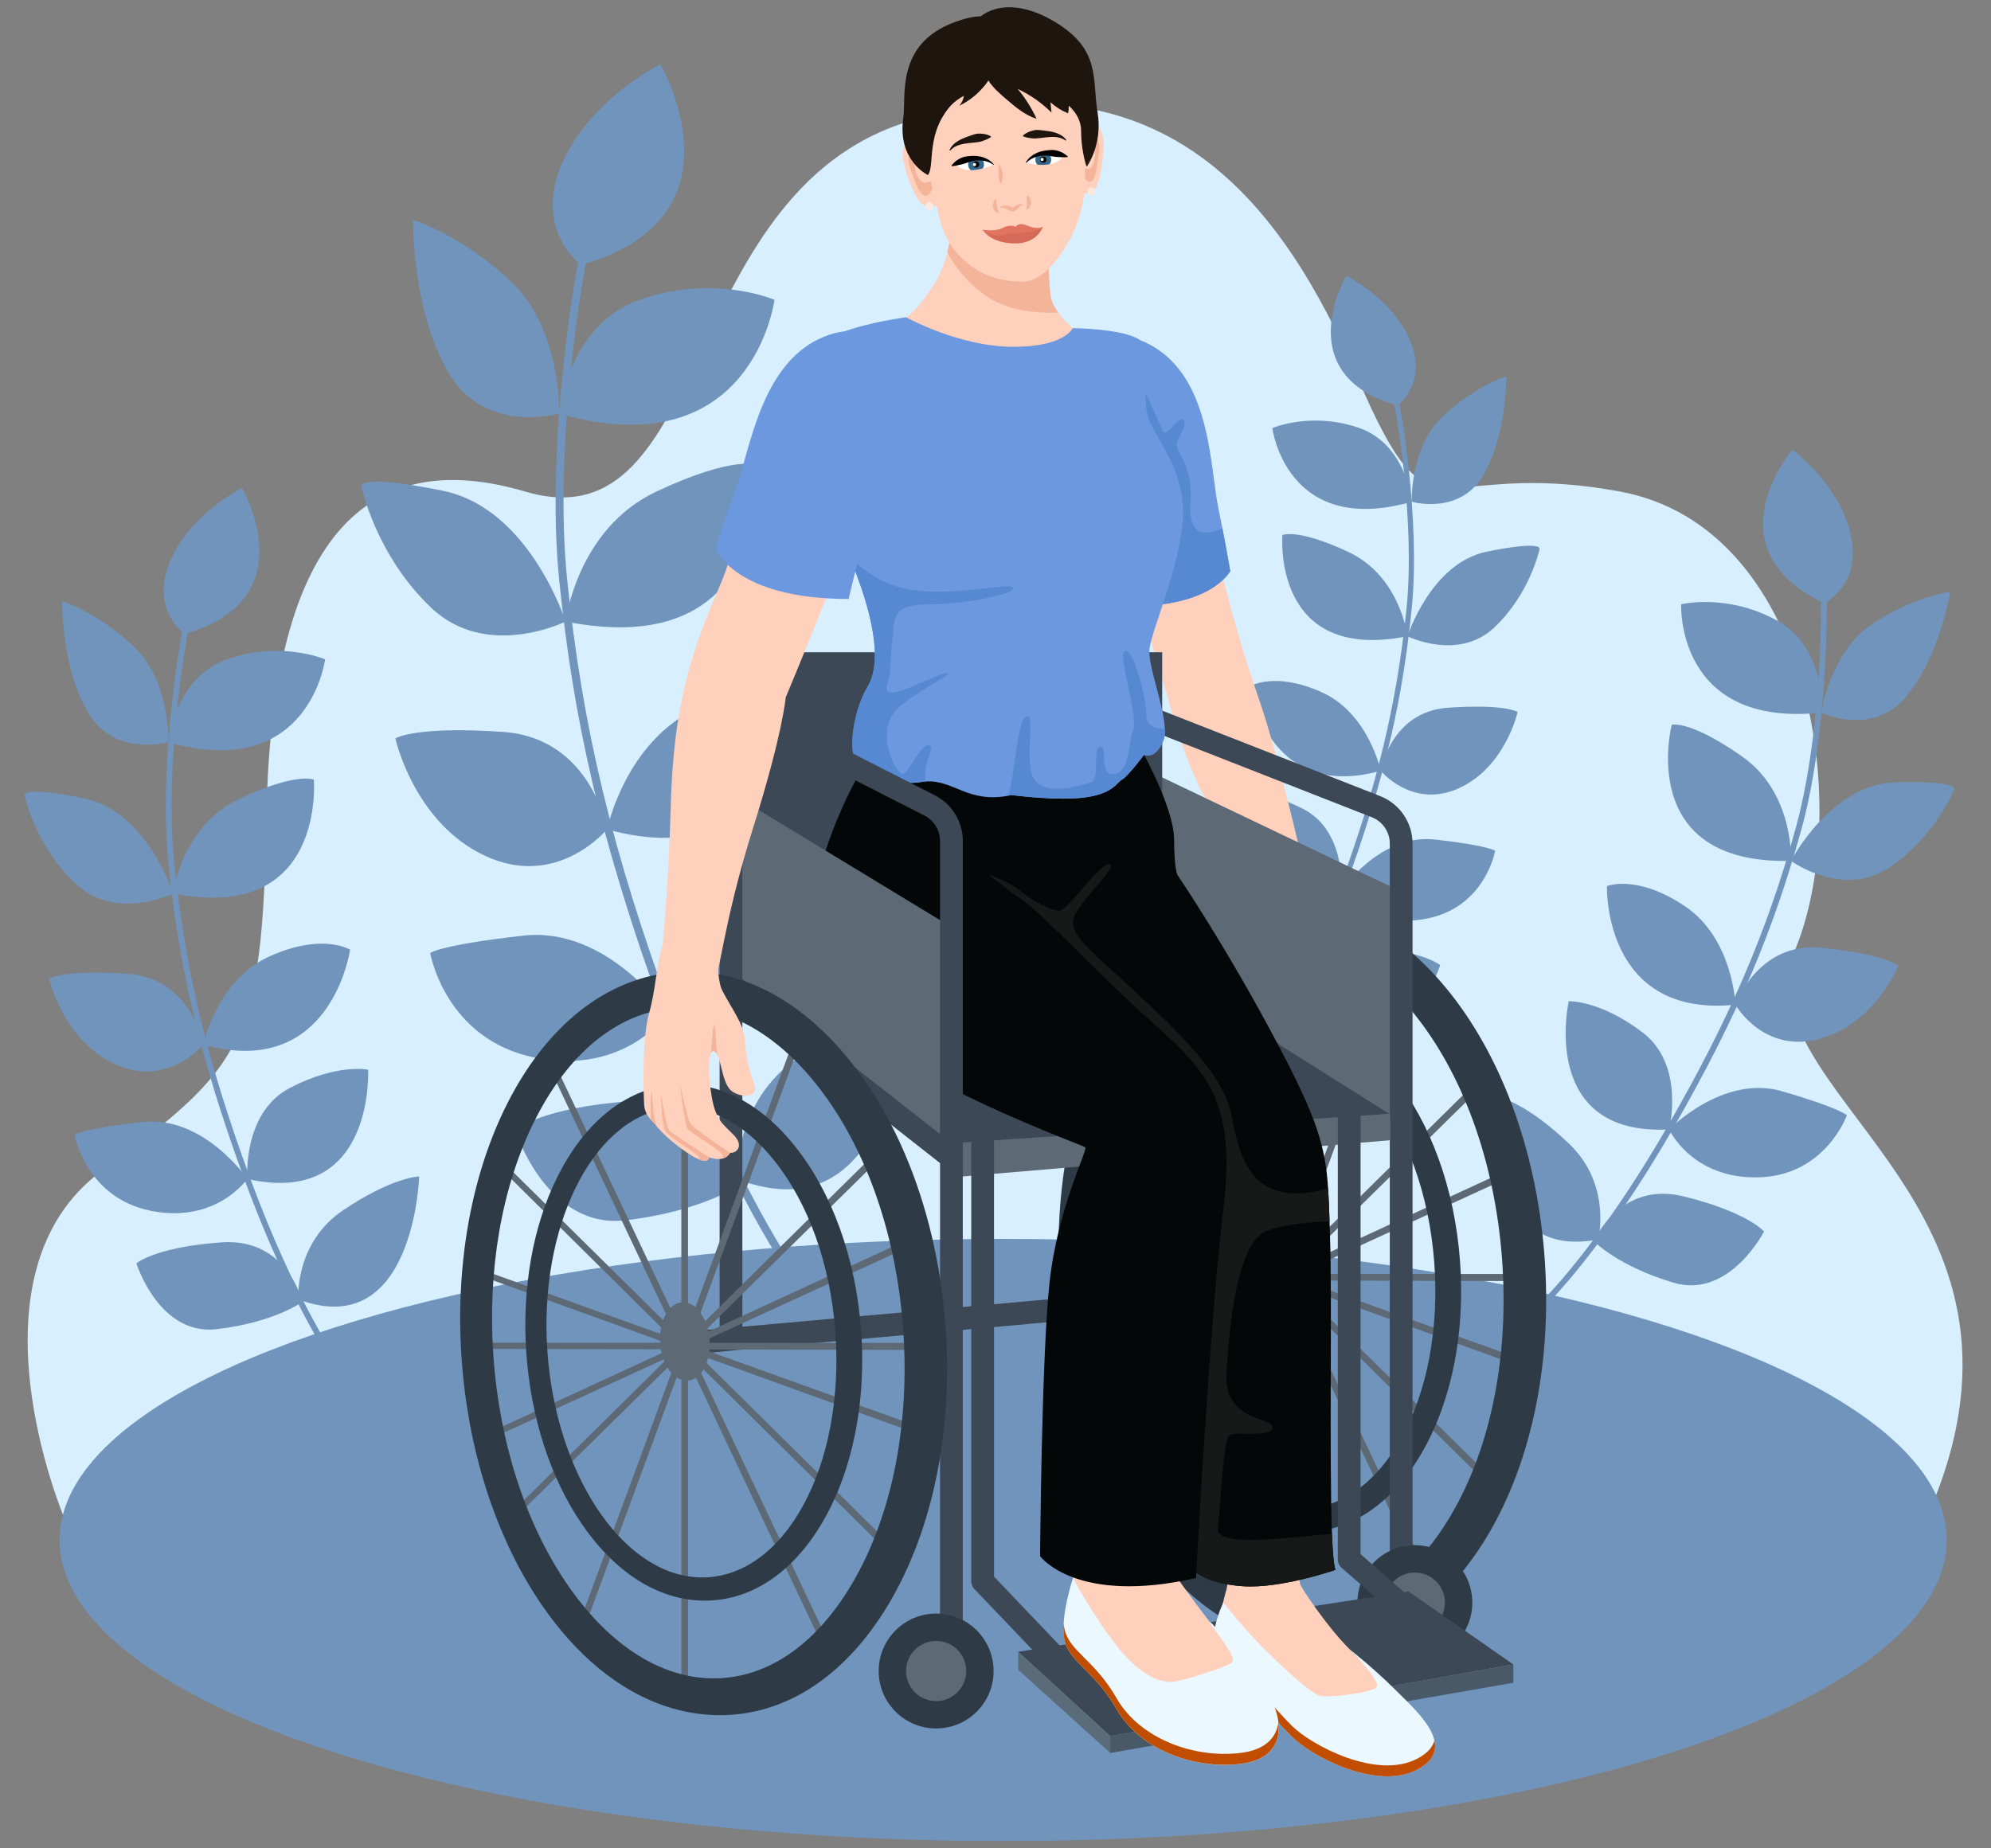 <?xml version="1.0" encoding="UTF-8"?>
<svg id="main" xmlns="http://www.w3.org/2000/svg" xmlns:xlink="http://www.w3.org/1999/xlink" viewBox="0 0 700 650">
  <rect x="0" y="0" width="700" height="650" fill="#808080" stroke="none"/>
  <defs>
    <style>
      .cls-1 {
        fill: #d66a58;
      }

      .cls-1, .cls-2, .cls-3, .cls-4, .cls-5, .cls-6, .cls-7, .cls-8, .cls-9, .cls-10, .cls-11, .cls-12, .cls-13, .cls-14, .cls-15, .cls-16, .cls-17, .cls-18, .cls-19, .cls-20, .cls-21, .cls-22, .cls-23 {
        stroke-width: 0px;
      }

      .cls-2 {
        fill: #c14e00;
      }

      .cls-3 {
        fill: #ffd0bb;
      }

      .cls-4 {
        fill: #171919;
      }

      .cls-5 {
        fill: #4a5968;
      }

      .cls-6 {
        fill: #f9e8de;
      }

      .cls-7 {
        fill: #2e3b47;
      }

      .cls-8 {
        fill: #6b98df;
      }

      .cls-9 {
        fill: #7094bc;
      }

      .cls-10 {
        fill: #d8efff;
      }

      .cls-24 {
        clip-path: url(#clippath-2);
      }

      .cls-12 {
        fill: #1e150f;
      }

      .cls-13 {
        fill: #e0745f;
      }

      .cls-14 {
        fill: #5d6975;
      }

      .cls-15, .cls-25 {
        fill: none;
      }

      .cls-26 {
        clip-path: url(#clippath-1);
      }

      .cls-16 {
        fill: #fff;
      }

      .cls-17 {
        fill: #3c4856;
      }

      .cls-18 {
        fill: #040707;
      }

      .cls-27 {
        clip-path: url(#clippath);
      }

      .cls-19 {
        fill: #34678c;
      }

      .cls-25 {
        stroke: #3c4856;
        stroke-linecap: round;
        stroke-linejoin: round;
        stroke-width: 8px;
      }

      .cls-20 {
        fill: #5a6c7a;
      }

      .cls-21 {
        fill: #5789d3;
      }

      .cls-22 {
        fill: #f4b49a;
      }

      .cls-23 {
        fill: #ebf8ff;
      }
    </style>
    <clipPath id="clippath">
      <rect id="mask-2" data-name="mask" class="cls-15" width="700" height="650"/>
    </clipPath>
    <clipPath id="clippath-1">
      <path class="cls-15" d="m349.31,57.88s-6.6-5.59-12.79.51c0,0,3.65,3.6,12.79-.51Z"/>
    </clipPath>
    <clipPath id="clippath-2">
      <path class="cls-15" d="m360.76,57.21s5.55-6.64,12.69-1.69c0,0-2.98,4.17-12.69,1.69Z"/>
    </clipPath>
  </defs>
  <g id="mask">
    <g class="cls-27">
      <g id="main-2" data-name="main">
        <g id="background">
          <path class="cls-10" d="m22.61,533.82s-36.46-85.62,13.28-122.14c49.74-36.52,56.42-44.58,57.78-124.53s24.23-133.98,91.03-114.27c66.8,19.72,52.33-109.2,138.85-131.33,86.52-22.13,126.97,29.2,153.69,91.17,26.72,61.96,25.63,27.75,92.42,40.16,66.79,12.41,81.84,110.11,61.79,160.36-20.04,50.26,90.44,86.36,49.28,192.45-41.16,106.09-658.12,8.12-658.12,8.12Z"/>
          <g>
            <path class="cls-9" d="m641.35,212.16s13.43-6.55,9.29-24.38c-4.15-17.83-20.52-29.66-20.52-29.66,0,0-29.34,34.69,11.24,54.04Z"/>
            <path class="cls-9" d="m640.38,250.6s2.92-21.01,17.49-30.89,27.8-11.59,27.8-11.59c0,0-3.68,22.89-15.63,37s-29.66,5.48-29.66,5.48Z"/>
            <path class="cls-9" d="m629.67,302.73s14.02-26.94,36.61-27.61c22.6-.67,20.76,2.47,20.76,2.47,0,0-6.55,16.65-22.89,27.54-16.34,10.89-34.48-2.4-34.48-2.4Z"/>
            <path class="cls-9" d="m610.14,353.32s7.89-22.31,30.41-20.02c22.52,2.29,26.91,6.34,26.91,6.34,0,0-8.39,20.61-27.98,25.75-19.59,5.15-29.34-12.07-29.34-12.07Z"/>
            <path class="cls-9" d="m586.83,397.19s18.94-19.48,39.74-13.42c20.81,6.06,22.75,8.46,22.75,8.46,0,0-7.53,21.17-31,21.8-23.47.64-31.5-16.85-31.5-16.85Z"/>
            <path class="cls-9" d="m560.39,436.51s8.93-21.37,31.59-15.77c22.66,5.6,28.23,12.35,28.23,12.35,0,0-12.18,23.8-31.79,18-19.61-5.81-28.03-14.58-28.03-14.58Z"/>
            <path class="cls-9" d="m640.38,250.6s1.92-22.77-15.67-32.41c-17.58-9.64-33.65-5.68-33.65-5.68,0,0-1.93,43.55,49.32,38.09Z"/>
            <path class="cls-9" d="m629.67,302.73s1.23-23.78-17.16-36.7c-18.39-12.91-24.75-11.17-24.75-11.17,0,0-12.91,49.29,41.91,47.87Z"/>
            <path class="cls-9" d="m610.14,353.32s-.79-23.23-17.74-34.62c-16.95-11.4-27.42-7.09-27.42-7.09,0,0-1.5,46.44,45.16,41.71Z"/>
            <path class="cls-9" d="m586.83,397.19s5.73-22.61-9.26-34.06c-15-11.45-26.03-11.04-26.03-11.04,0,0-10.71,47.48,35.29,45.1Z"/>
            <path class="cls-9" d="m561.9,435.89s4.89-19.2-10.19-33.63c-15.09-14.43-24.27-16.23-24.27-16.23,0,0-8.26,57.94,34.46,49.86Z"/>
            <path class="cls-9" d="m543.6,458.95c.2-.19,19.88-19.3,44.12-61.24,11.76-20.36,21.07-38.76,28.46-56.26,6.58-15.57,11.97-31.16,16.97-49.06,4.94-17.7,7.16-38.31,8.15-52.48,1.26-18.04,1.03-31.6.73-36.25l-2.04.13c.78,12.28.15,55.96-8.81,88.05-10.2,36.52-23.31,66.9-45.23,104.85-24.07,41.66-43.57,60.6-43.76,60.79l1.41,1.47Z"/>
          </g>
          <g>
            <path class="cls-9" d="m64.81,222.95s-12.12-8.75-4.99-25.61c7.13-16.86,25.28-25.72,25.28-25.72,0,0,22.99,39.18-20.3,51.33Z"/>
            <path class="cls-9" d="m59.2,261s.71-21.2-11.96-33.43-25.41-16.17-25.41-16.17c0,0-.28,23.18,9.08,39.13,9.37,15.94,28.29,10.46,28.29,10.46Z"/>
            <path class="cls-9" d="m60.87,314.2s-9.21-28.94-31.36-33.45c-22.15-4.51-20.88-1.1-20.88-1.1,0,0,3.61,17.52,17.86,31.04,14.25,13.51,34.38,3.52,34.38,3.52Z"/>
            <path class="cls-9" d="m71.47,367.37s-3.97-23.33-26.55-24.91c-22.58-1.58-27.6,1.65-27.6,1.65,0,0,4.75,21.74,23.18,30.15,18.43,8.41,30.97-6.89,30.97-6.89Z"/>
            <path class="cls-9" d="m86.96,414.58s-15.34-22.42-36.87-20c-21.54,2.42-23.86,4.45-23.86,4.45,0,0,3.8,22.14,26.82,26.77,23.02,4.63,33.91-11.23,33.91-11.23Z"/>
            <path class="cls-9" d="m106.3,457.83s-5.15-22.58-28.43-20.93c-23.28,1.65-29.92,7.36-29.92,7.36,0,0,7.94,25.53,28.25,23.16,20.32-2.37,30.1-9.58,30.1-9.58Z"/>
            <path class="cls-9" d="m59.2,261s2-22.77,20.97-29.26c18.97-6.49,34.13.14,34.13.14,0,0-5.53,43.24-55.1,29.12Z"/>
            <path class="cls-9" d="m60.87,314.2s2.85-23.64,23.17-33.23c20.32-9.58,26.3-6.79,26.3-6.79,0,0,4.31,50.77-49.47,40.02Z"/>
            <path class="cls-9" d="m71.47,367.37s4.74-22.75,23.38-31.09c18.64-8.34,28.23-2.31,28.23-2.31,0,0-6.45,46.01-51.61,33.39Z"/>
            <path class="cls-9" d="m86.96,414.58s-1.79-23.26,14.94-31.98c16.73-8.72,27.53-6.43,27.53-6.43,0,0,2.45,48.61-42.47,38.42Z"/>
            <path class="cls-9" d="m104.91,456.96s-1.54-19.75,15.78-31.4c17.33-11.65,26.68-11.85,26.68-11.85,0,0-1.75,58.5-42.46,43.25Z"/>
            <path class="cls-9" d="m119.02,482.81c-.16-.22-16.3-22.41-33.02-67.87-8.12-22.07-14.15-41.79-18.45-60.29-3.82-16.47-6.47-32.75-8.35-51.24-1.85-18.29-.52-38.97.93-53.1,1.84-17.99,4.38-31.31,5.46-35.84l1.99.48c-2.87,11.97-9.7,55.11-6.34,88.26,3.82,37.73,11.55,69.89,26.68,111.03,16.61,45.16,32.59,67.15,32.75,67.37l-1.64,1.21Z"/>
          </g>
          <g>
            <path class="cls-9" d="m204.27,93.17s-16.65-12.03-6.86-35.19c9.79-23.17,34.75-35.35,34.75-35.35,0,0,31.59,53.85-27.89,70.54Z"/>
            <path class="cls-9" d="m196.57,145.46s.98-29.13-16.44-45.94c-17.42-16.8-34.93-22.22-34.93-22.22,0,0-.39,31.86,12.49,53.77,12.87,21.91,38.88,14.38,38.88,14.38Z"/>
            <path class="cls-9" d="m198.86,218.57s-12.66-39.77-43.1-45.97c-30.44-6.2-28.69-1.52-28.69-1.52,0,0,4.96,24.08,24.54,42.66,19.58,18.57,47.25,4.83,47.25,4.83Z"/>
            <path class="cls-9" d="m213.43,291.64s-5.46-32.06-36.49-34.24c-31.03-2.18-37.93,2.27-37.93,2.27,0,0,6.53,29.87,31.85,41.44,25.32,11.56,42.56-9.47,42.56-9.47Z"/>
            <path class="cls-9" d="m234.71,356.52s-21.08-30.81-50.67-27.49c-29.6,3.33-32.79,6.12-32.79,6.12,0,0,5.23,30.43,36.86,36.79,31.63,6.37,46.6-15.43,46.6-15.43Z"/>
            <path class="cls-9" d="m261.29,415.96s-7.08-31.03-39.07-28.76c-31.99,2.27-41.12,10.11-41.12,10.11,0,0,10.91,35.09,38.83,31.83,27.92-3.26,41.37-13.17,41.37-13.17Z"/>
            <path class="cls-9" d="m196.57,145.46s2.75-31.29,28.82-40.21c26.07-8.92,46.9.2,46.9.2,0,0-7.6,59.43-75.72,40.01Z"/>
            <path class="cls-9" d="m198.86,218.57s3.92-32.49,31.84-45.67c27.93-13.17,36.14-9.33,36.14-9.33,0,0,5.92,69.77-67.98,54.99Z"/>
            <path class="cls-9" d="m213.43,291.64s6.51-31.26,32.13-42.72c25.62-11.46,38.79-3.17,38.79-3.17,0,0-8.86,63.23-70.93,45.89Z"/>
            <path class="cls-9" d="m234.71,356.52s-2.46-31.97,20.53-43.95c22.99-11.99,37.83-8.84,37.83-8.84,0,0,3.36,66.8-58.36,52.79Z"/>
            <path class="cls-9" d="m259.39,414.76s-2.12-27.14,21.69-43.15c23.81-16,36.67-16.29,36.67-16.29,0,0-2.41,80.39-58.36,59.43Z"/>
            <path class="cls-9" d="m278.77,450.28c-.22-.3-22.4-30.8-45.37-93.27-11.15-30.32-19.44-57.43-25.35-82.86-5.25-22.63-8.9-45-11.47-70.41-2.54-25.13-.71-53.55,1.27-72.97,2.53-24.73,6.02-43.03,7.51-49.26l2.73.65c-3.94,16.44-13.33,75.74-8.72,121.29,5.25,51.85,15.87,96.05,36.66,152.59,22.82,62.06,44.78,92.28,45,92.58l-2.26,1.66Z"/>
          </g>
          <g>
            <path class="cls-9" d="m491.35,142.61s10.77-7.78,4.44-22.77c-6.34-14.99-22.48-22.87-22.48-22.87,0,0-20.44,34.84,18.05,45.65Z"/>
            <path class="cls-9" d="m496.33,176.45s-.63-18.85,10.64-29.72,22.6-14.38,22.6-14.38c0,0,.25,20.62-8.08,34.79-8.33,14.18-25.16,9.31-25.16,9.31Z"/>
            <path class="cls-9" d="m494.85,223.75s8.19-25.73,27.89-29.75c19.7-4.01,18.56-.98,18.56-.98,0,0-3.21,15.58-15.88,27.6-12.67,12.02-30.57,3.13-30.57,3.13Z"/>
            <path class="cls-9" d="m485.42,271.04s3.53-20.75,23.61-22.15c20.08-1.41,24.54,1.47,24.54,1.47,0,0-4.22,19.33-20.61,26.81-16.39,7.48-27.54-6.13-27.54-6.13Z"/>
            <path class="cls-9" d="m471.65,313.02s13.64-19.94,32.79-17.79,21.22,3.96,21.22,3.96c0,0-3.38,19.69-23.85,23.81-20.47,4.12-30.16-9.98-30.16-9.98Z"/>
            <path class="cls-9" d="m454.45,351.48s4.58-20.08,25.28-18.61c20.7,1.47,26.61,6.54,26.61,6.54,0,0-7.06,22.7-25.12,20.59-18.07-2.11-26.77-8.52-26.77-8.52Z"/>
            <path class="cls-9" d="m496.33,176.45s-1.78-20.25-18.65-26.02c-16.87-5.77-30.35.13-30.35.13,0,0,4.92,38.45,48.99,25.89Z"/>
            <path class="cls-9" d="m494.85,223.75s-2.53-21.03-20.6-29.55c-18.07-8.52-23.38-6.04-23.38-6.04,0,0-3.83,45.15,43.99,35.58Z"/>
            <path class="cls-9" d="m485.42,271.04s-4.22-20.23-20.79-27.64c-16.58-7.41-25.1-2.05-25.1-2.05,0,0,5.74,40.91,45.9,29.7Z"/>
            <path class="cls-9" d="m471.65,313.02s1.59-20.68-13.28-28.44c-14.88-7.76-24.48-5.72-24.48-5.72,0,0-2.18,43.22,37.76,34.16Z"/>
            <path class="cls-9" d="m455.69,350.71s1.37-17.56-14.04-27.92c-15.41-10.36-23.73-10.54-23.73-10.54,0,0,1.56,52.02,37.76,38.46Z"/>
            <path class="cls-9" d="m443.14,373.69c.14-.19,14.49-19.93,29.36-60.36,7.22-19.62,12.58-37.16,16.4-53.62,3.4-14.64,5.76-29.12,7.42-45.56,1.65-16.26.46-34.65-.82-47.22-1.63-16-3.89-27.84-4.86-31.87l-1.77.42c2.55,10.64,8.62,49.01,5.64,78.48-3.4,33.55-10.27,62.15-23.72,98.74-14.77,40.15-28.98,59.71-29.12,59.91l1.46,1.08Z"/>
          </g>
          <ellipse class="cls-9" cx="352.69" cy="541.56" rx="331.74" ry="105.88"/>
        </g>
        <g id="main-3" data-name="main">
          <g id="hand">
            <path class="cls-3" d="m398.38,202.94s6.04,22.41,10.23,35.73,6.83,27.88,18.5,48.49c11.66,20.61,22.93,46.1,22.93,46.1l13.74-4.33s-12.69-59.05-21.25-83.38c-8.56-24.33-15.29-53.18-15.29-53.18l-28.85,10.58Z"/>
            <path class="cls-8" d="m432.53,200.87s-8.88,16.72-48.86,10.98c0,0-1.6-16.3-3.13-32.66-1.1-11.79-2.16-23.61-2.56-29.36-.94-13.74,1.1-21.22,1.1-21.22,0,0,3.83-7.75,11.69-9.72,4.22-1.06,9.6-.45,16.17,3.91,18.8,12.49,18.51,41.6,21.36,55.61.54,2.65,1.03,5.11,1.46,7.35.38,1.92.71,3.69,1.01,5.28,1.18,6.3,1.76,9.83,1.76,9.83Z"/>
            <path class="cls-21" d="m432.53,200.87s-8.88,16.72-48.86,10.98c0,0-1.6-16.3-3.13-32.66,1.07-20.19,2.03-38.99,2.03-38.99l17.72-7.47s7,14.92,8.31,18.52c1.31,3.6,5.66-5.2,7.33-3.68,1.67,1.51-1.21,5.36-2.17,8.24s5.77,7.31,4.81,20.49c-.89,12.31,4.92,12.26,11.19,9.46.38,1.92.71,3.69,1.01,5.28,1.18,6.3,1.76,9.83,1.76,9.83Z"/>
          </g>
          <g id="back_part" data-name="back part">
            <g id="wheel">
              <path class="cls-14" d="m459.97,446.89c.56,7.68-2.93,14.14-7.76,14.42-4.79.28-9.08-5.63-9.63-13.19-.55-7.55,2.85-13.99,7.62-14.39,4.81-.4,9.2,5.48,9.77,13.15Z"/>
              <polygon class="cls-14" points="452.38 574.78 450.03 574.5 450.03 323.77 452.38 323.5 452.38 574.78"/>
              <polygon class="cls-14" points="535.92 450.51 377.97 450.11 377.97 447.95 535.92 448.02 535.92 450.51"/>
              <polygon class="cls-14" points="391.4 509.67 389.92 508.04 519.44 380.09 521.31 381.72 452.38 449.61 452.38 450.29 451.69 450.29 391.4 509.67"/>
              <polygon class="cls-14" points="523.15 522.06 385.36 385.54 386.83 383.91 525.04 520.43 523.15 522.06"/>
              <polygon class="cls-14" points="415.68 548.99 413.62 548.03 490.14 339.81 492.5 340.4 452.38 449.33 452.38 450.29 452.02 450.29 415.68 548.99"/>
              <polygon class="cls-14" points="534.31 480.41 378.07 423.95 378.77 421.9 535.24 478.09 534.31 480.41"/>
              <polygon class="cls-14" points="382.6 481.9 381.73 479.91 530.4 411.34 531.54 413.56 382.6 481.9"/>
              <polygon class="cls-14" points="500.39 556.05 403.22 350.19 405.16 349.07 502.71 555.25 500.39 556.05"/>
              <path class="cls-7" d="m456.64,578.71c-21.54-2.57-41.56-16.9-57.03-40.3-15.37-23.24-24.83-53.4-26.99-85.32-2.15-31.79,3.14-62.61,15.09-87.31,12.71-26.27,31.76-43.29,54.09-47.55,23.29-4.43,46.96,5.57,66.37,28.93,19.33,23.27,31.86,56.77,34.79,93.84,2.94,37.26-4.25,72.65-19.93,98.97-15.85,26.59-38.13,40.27-62.25,39.09-1.38-.07-2.77-.18-4.14-.35Zm-10.86-248.43c-1.02.11-2.05.26-3.07.44-18,3.22-33.81,17.49-44.78,39.9-11.21,22.89-16.15,51.73-14.11,81.68,2.05,30.07,10.95,58.26,25.34,79.75,14.17,21.15,32.11,33.43,50.68,34.1,19.22.71,37.22-11.02,50.38-33.46,14.07-23.97,20.49-56.36,17.82-90.63-2.66-34.12-13.92-64.83-31.3-86.1-15.28-18.7-33.32-27.57-50.97-25.67Z"/>
              <path class="cls-7" d="m455,538.65c-14.97-1.24-29.05-10.79-40.06-26.92-11.07-16.21-17.93-37.54-19.5-60.26-1.56-22.66,2.28-44.55,10.94-61.93,9.11-18.29,22.62-29.8,38.27-32.22,16.1-2.48,32.28,4.99,45.4,21.41,12.97,16.23,21.31,39.17,23.24,64.37,1.94,25.29-2.82,49.39-13.26,67.54-10.61,18.44-25.68,28.34-42.18,28.14-.95-.01-1.9-.06-2.85-.14Zm-7.59-173.58c-.73.05-1.45.14-2.18.24-26.9,3.95-45.38,42.18-42.36,85.63,2.96,42.52,25.61,77.57,52.14,79.58.75.06,1.49.09,2.25.09,28.94.14,50.63-38.95,46.98-86.86-1.79-23.45-9.4-44.71-21.25-59.68-10.55-13.33-23.13-19.93-35.57-18.99Z"/>
            </g>
            <polygon class="cls-17" points="264.69 341.71 332.98 405.87 492.63 394.33 411.84 339.51 264.69 341.71"/>
            <polygon class="cls-14" points="492.63 394.33 492.63 313.54 406.07 272.18 388.76 328.93 492.63 394.33"/>
            <path class="cls-25" d="m403.22,252.09l80.55,31.59c5.35,2.1,8.86,7.25,8.86,13v263.07"/>
            <circle class="cls-7" cx="497.44" cy="563.59" r="20.2"/>
            <circle class="cls-14" cx="497.44" cy="563.59" r="10.58"/>
            <g id="part">
              <polygon class="cls-17" points="357.98 580.87 390.34 610.53 532.06 585.33 495.23 559.67 357.98 580.87"/>
              <polygon class="cls-5" points="390.34 610.53 390.34 616.46 532.06 591.77 532.06 585.33 390.34 610.53"/>
              <polygon class="cls-20" points="357.98 580.87 357.98 587.23 390.34 616.46 390.34 610.53 357.98 580.87"/>
            </g>
            <polygon class="cls-14" points="334.5 402.02 334.5 414.05 488.78 400.98 488.78 391.65 334.5 402.02"/>
            <polyline class="cls-25" points="345.48 402.02 345.48 556.05 382.03 594.37"/>
            <polyline class="cls-25" points="474.35 389.52 474.35 548.36 513.79 582.83"/>
            <line class="cls-25" x1="244.71" y1="472.04" x2="463.77" y2="452.43"/>
            <polyline class="cls-25" points="257 346.24 257 470.91 241.57 472.51"/>
            <polygon class="cls-17" points="326.25 341.94 264.22 341.94 264.22 229.38 408.61 229.38 408.61 344.94 326.25 341.94"/>
          </g>
          <g id="body">
            <path class="cls-3" d="m431.2,544.38s1.09,10.89,0,14.57-2.05,8.49-2.05,8.49c0,0,11.54,21.16,26.93,30.78,15.39,9.62,32.7,3.85,33.66,1.92s-7.24-12.25-15.16-20.07-17.54-22.25-17.54-23.21-.96-11.54-.96-11.54l-24.88-.94Z"/>
            <path class="cls-23" d="m430.11,563.59s6.73,8.66,14.43,16.35c7.69,7.69,16.35,15.39,19.23,16.35s18.27-.96,20.2-2.89-9.39-13.34-9.39-13.34c0,0,8.43,6.6,16.12,14.3,7.69,7.69,22.12,20.2,7.69,27.89-14.43,7.69-37.51-4.81-44.24-11.54s-14.13-16.21-20.2-20.2c-6.06-3.99-10.58-12.5-3.85-26.93Z"/>
            <path class="cls-2" d="m498.4,622.26c-14.43,7.69-37.51-4.81-44.24-11.54s-14.13-16.21-20.2-20.2c-4.3-2.83-7.82-7.92-7.11-15.79.53,5.72,3.56,9.61,7.11,11.94,6.07,3.99,13.46,13.46,20.2,20.2s29.81,19.23,44.24,11.54c3.53-1.89,5.33-4.06,5.92-6.38.85,3.75-.49,7.33-5.92,10.22Z"/>
            <path class="cls-3" d="m380.1,531.85s-3.23,7.51-2.1,11.45c1.14,3.94-.79,11.63-.79,11.63,0,0,6.83,20.49,19.77,32.85,12.93,12.36,29.28,7.55,35.05,4.66,5.77-2.89,1.92-9.62,1.92-9.62l-8.66-12.5s-17.02-22-19.09-27.83c-2.07-5.83-26.11-10.64-26.11-10.64Z"/>
            <path class="cls-23" d="m377.22,554.94s7.69,14.43,16.35,25.01c8.66,10.58,15.39,11.54,18.27,11.54s18.4-4.89,21.16-6.73-8.66-14.43-7.69-14.43,14.43,16.35,20.2,25.01c5.77,8.66,7.65,23.08-9.64,25.01s-35.56-5.77-43.26-19.23c-7.69-13.46-16.35-16.35-18.27-24.04-1.92-7.69,2.89-22.12,2.89-22.12Z"/>
            <path class="cls-2" d="m435.86,620.33c-17.29,1.92-35.57-5.77-43.26-19.23-7.69-13.46-16.35-16.35-18.27-24.04-.46-1.83-.54-4.04-.38-6.35.06.89.18,1.73.38,2.5,1.92,7.69,10.58,10.58,18.27,24.04,7.69,13.46,25.97,21.16,43.26,19.23,9.14-1.02,12.92-5.51,13.6-10.81.81,6.82-2.32,13.4-13.6,14.66Z"/>
            <path class="cls-18" d="m303.16,262.57v7.69s9.62,25.97,30.78,47.13,64.23,4.38,69.14-15.12c4.91-19.5-.86-36.81-.86-36.81l-2.89-4.81-96.17,1.92Z"/>
            <path class="cls-18" d="m469.55,552.05s-19.23,6.73-32.7,5.77c-13.46-.96-17.31-5.77-17.31-5.77,0,0,0-50.97,1.92-76.94s-18.27-92.33-26.93-103.87c-7.23-9.64-21.17-32.04-25.56-39.14-.88-1.4-1.37-2.21-1.37-2.21,0,0,.38-.54,1.2-1.6,2.06-2.67,6.87-8.67,15.15-17.64,1.58-1.7,3.06-3.79,4.45-6.12,8.8-14.71,13.82-39.09,13.82-39.09,0,0,10.58,19.23,10.58,29.81s1.21,12.5,1.21,12.5c0,0,17.06,25.01,35.33,59.63,13.79,26.12,16.63,35.82,17.6,50.58.23,3.47.36,7.22.5,11.54.05,1.64.11,3.38.17,5.2.77,21.43-.3,78.77.69,104.7.25,6.66.64,11.25,1.23,12.63Z"/>
            <path class="cls-4" d="m469.55,552.05s-19.23,6.73-32.7,5.77c-13.46-.96-17.31-5.77-17.31-5.77,0,0,0-50.97,1.92-76.94s-18.27-92.33-26.93-103.87c-7.23-9.64-21.17-32.04-25.56-39.14.28-1.78.24-3.08-.16-3.81-.07-.13-.15-.24-.24-.33-5.2-5.2-23.79-16.74-31.95-21.7l.21-2.35s15.55,4.34,21.24,8.91c5.69,4.56,11.46,7.44,14.35,7.44,2.55,0,11.46-12.77,15.99-15.73.6-.39,1.12-.62,1.54-.62,3.63,0-7.92,10.58-11.76,17.31-3.85,6.73,4.81,12.5,19.23,25.97,14.43,13.46,32.7,29.81,35.58,45.2,2.89,15.39,7.31,32.87,33.95,25.57.23,3.47.36,7.22.5,11.54-5.63.28-14.86.7-21.95,3.28-10.58,3.85-13.21,32.57-14.3,49.95-1.09,17.37,16.22,15.45,16.22,19.29s-13.46.96-15.39,2.89-2.89,24.04-3.85,32.7c-.78,6.98,27.26,2.69,40.12,1.8.25,6.66.64,11.25,1.23,12.63Z"/>
            <path class="cls-8" d="m404.15,227.94c-.8,5.62,5.08,19.92,5.39,28.42.07,1.69-.1,3.16-.58,4.28-2.89,6.73-6.73,4.81-6.73,4.81,0,0-5.77,7.69-7.69,8.66s-2.89,4.81-12.66,6.26c-9.77,1.44-26.26-.78-26.26-.78-.36.08-.71.15-1.05.22-14.24,2.75-19.4-5.69-29.13-4.98-.52.03-1.05.09-1.6.18-11.07,1.86-20.68-4.75-20.68-4.75-5.77-1.92-3.85-19.23,1.92-28.85,5.45-9.09,1.46-26.75-6.39-45.57-.46-1.1-.94-2.21-1.42-3.32-8.77-20.04-17.2-61.71-11.21-69.62,5.98-7.91,32.49-11.33,32.49-11.33l58.58,3.83s16.89.11,23.17,3.87c6.28,3.76,0,20.2,3.85,28.85s13.46,19.23,11.54,36.55c-1.92,17.31-10.58,36.55-11.54,43.28Z"/>
            <path class="cls-3" d="m377.13,115.4s-2.8,6.75-21.51,6.55c-18.72-.21-37.07-10.38-37.07-10.38,0,0,2.89-.96,9.73-11.4,2.41-3.68,3.9-7.77,4.81-11.51,1.67-6.86,1.41-12.55,1.41-12.55l34.06,10.45s0,13.46.96,18.27c.34,1.67,1.37,3.46,2.56,5.09,2.23,3.03,5.05,5.47,5.05,5.47Z"/>
            <path class="cls-22" d="m372.08,109.93c-7.56.28-17.97-.58-25.64-6.05-7.32-5.23-11.26-11.02-13.35-15.21,1.67-6.86,1.41-12.55,1.41-12.55l34.06,10.45s0,13.46.96,18.27c.34,1.67,1.37,3.46,2.56,5.09Z"/>
            <path class="cls-18" d="m365.68,547.24s12.5,17.31,54.82,7.69c0,0,4.81-90.4,9.62-129.83s-6.73-49.05-26.93-67.32c-20.2-18.27-37.51-37.51-45.2-42.32s-54.82-45.2-54.82-45.2c0,0-23.08,37.51-17.31,71.17,5.05,29.45,94.73,61.07,95.69,62.03s-9.62,21.16-12.5,47.13-3.37,96.65-3.37,96.65Z"/>
            <path class="cls-21" d="m317.3,247.61c-11.25,8.22-2.22,24.57,0,24.57s6.12-10.56,9.45-10.09c2.41.35-2.47,5.99-1.32,12.73-.52.03-1.05.09-1.6.18-11.07,1.86-20.68-4.75-20.68-4.75-5.77-1.92-3.85-19.23,1.92-28.85,5.45-9.09,1.46-26.75-6.39-45.57,3.04,3,6.87,5.98,11.61,8.44,15.94,8.27,43.83.16,45.75,2.3,1.92,2.13-16.35,5.97-29.81,5.97s-11.54,5.77-12.5,12.5,0,9.62-1.92,16.35,17.16-4.42,20.6-4.62c3.44-.19-3.88,2.59-15.12,10.82Z"/>
            <path class="cls-21" d="m408.96,260.64c-2.89,6.73-6.73,4.81-6.73,4.81,0,0-5.77,7.69-7.69,8.66s-2.89,4.81-12.66,6.26c-9.77,1.44-26.26-.78-26.26-.78-.36.08-.71.15-1.05.22,2.53-9.17,3.05-26.21,6.1-27.72,4.05-2.03-1.47,18.04,3.69,22.92,5.16,4.87,16.25.89,19.37,0,3.11-.9.22-12.44,3.11-12.44s-.76,10.58,4.91,9.62c5.66-.96,4.7-9.87,6.63-15.51,1.92-5.65-5.77-26.8-2.89-27.77s7.48,15.59,7.59,23.19c.05,3.12,2.99,4.15,6.45,4.27.07,1.69-.1,3.16-.58,4.28Z"/>
          </g>
          <g id="front_part" data-name="front part">
            <polygon class="cls-14" points="332.98 405.87 332.98 325.08 257 278.92 257.96 346.24 332.98 405.87"/>
            <path class="cls-25" d="m332.98,405.87l-75.98-59.63v-98.63l69.89,35.66c4.67,2.38,7.61,7.19,7.61,12.43v275"/>
            <g id="wheel-2" data-name="wheel">
              <path class="cls-14" d="m249.47,471.13c.56,7.67-2.92,14.12-7.75,14.4-4.78.28-9.07-5.62-9.62-13.17s2.85-13.97,7.61-14.37,9.19,5.47,9.75,13.13Z"/>
              <polygon class="cls-14" points="241.89 598.83 239.55 598.55 239.55 348.19 241.89 347.93 241.89 598.83"/>
              <polygon class="cls-14" points="325.31 474.75 167.6 474.35 167.6 472.19 325.31 472.26 325.31 474.75"/>
              <polygon class="cls-14" points="181 533.82 179.53 532.19 308.85 404.43 310.72 406.06 241.9 473.85 241.9 474.53 241.21 474.53 181 533.82"/>
              <polygon class="cls-14" points="312.56 546.19 174.98 409.87 176.44 408.24 314.45 544.56 312.56 546.19"/>
              <polygon class="cls-14" points="205.25 573.08 203.19 572.12 279.6 364.21 281.96 364.8 241.9 473.57 241.9 474.53 241.54 474.53 205.25 573.08"/>
              <polygon class="cls-14" points="323.7 504.6 167.7 448.22 168.4 446.18 324.63 502.29 323.7 504.6"/>
              <polygon class="cls-14" points="172.22 506.09 171.35 504.1 319.8 435.64 320.94 437.85 172.22 506.09"/>
              <polygon class="cls-14" points="289.83 580.13 192.8 374.58 194.75 373.46 292.15 579.33 289.83 580.13"/>
              <path class="cls-7" d="m246.15,602.75c-21.51-2.56-41.5-16.88-56.94-40.24-15.35-23.21-24.8-53.32-26.95-85.19-2.14-31.74,3.14-62.51,15.07-87.18,12.69-26.24,31.71-43.23,54.01-47.48,23.26-4.42,46.89,5.56,66.27,28.89,19.3,23.24,31.82,56.68,34.73,93.7,2.93,37.2-4.25,72.54-19.9,98.82-15.82,26.55-38.07,40.21-62.15,39.03-1.38-.07-2.76-.18-4.13-.35Zm-10.85-248.06c-1.02.11-2.04.26-3.06.44-17.98,3.22-33.76,17.47-44.71,39.84-11.19,22.85-16.13,51.65-14.09,81.55,2.05,30.02,10.93,58.17,25.3,79.63,14.15,21.12,32.06,33.38,50.6,34.05,19.19.71,37.16-11.01,50.31-33.41,14.05-23.93,20.46-56.28,17.8-90.5-2.65-34.07-13.89-64.74-31.25-85.97-15.26-18.68-33.27-27.53-50.89-25.64Z"/>
              <path class="cls-7" d="m244.51,562.76c-14.95-1.24-29.01-10.77-40-26.88-11.05-16.19-17.9-37.48-19.47-60.17-1.56-22.62,2.28-44.48,10.92-61.83,9.1-18.27,22.59-29.76,38.21-32.17,16.08-2.47,32.23,4.98,45.33,21.37,12.95,16.2,21.27,39.11,23.21,64.27,1.94,25.25-2.81,49.32-13.24,67.44-10.6,18.42-25.64,28.3-42.12,28.1-.95-.01-1.9-.06-2.84-.14Zm-7.58-173.32c-.73.05-1.45.14-2.18.24-26.86,3.94-45.31,42.12-42.3,85.5,2.95,42.46,25.57,77.46,52.06,79.46.75.06,1.49.09,2.24.09,28.89.14,50.56-38.89,46.91-86.73-1.79-23.42-9.39-44.65-21.22-59.59-10.53-13.31-23.09-19.9-35.52-18.96Z"/>
            </g>
            <circle class="cls-7" cx="329.13" cy="587.64" r="20.2"/>
            <circle class="cls-14" cx="329.13" cy="587.64" r="10.58"/>
          </g>
          <g id="hand-2" data-name="hand">
            <path class="cls-3" d="m276.24,245.26s20.2-48.09,27.89-72.13c7.69-24.04,12.5-60.59-12.5-52.9-25.01,7.69-27.89,61.55-38.47,85.59s-16.35,43.28-17.31,76.94c-.96,33.66-2.89,47.13-3.85,62.51-.96,15.39,15.39,7.69,18.27,2.89s3.85-23.08,14.43-56.74c10.58-33.66,11.54-46.16,11.54-46.16Z"/>
            <path class="cls-8" d="m314.7,128.89s-6.36-19.4-26.74-9.7-24.23,38.55-29.04,52.02c-4.81,13.46-7.37,21.63-7.37,21.63,0,0,6.41,17.8,46.8,17.8,0,0,11.54-47.13,14.43-60.59s1.92-21.16,1.92-21.16Z"/>
            <g id="hand-3" data-name="hand">
              <path class="cls-3" d="m226.51,388.75c.15,2.27,1.34,3.95,2.35,5.08.61.68,1.15,1.15,1.37,1.43.15.19.47.62,1,1.24,0,0,0,0,0,0,1.5,1.75,4.68,5.05,10.38,8.89,1.82,1.23,3.21,1.96,4.27,2.37,3.42,1.32,3.41-.78,3.41-.78,2.32.81,3.96.73,5.1.33,1.72-.6,2.28-1.92,2.28-1.92,2.22.26,5-2.33,1.4-6.13-3.59-3.8-6.37-5.03-7.83-13.52-1.11-6.47-1.3-13.09-.3-15.31h0c.31-.69.74-.95,1.28-.65.42.23.76.7,1.06,1.34,1.35,2.85,1.82,9.02,4.24,11.88,2.48,2.93,10.67,3.86,8.64-1.78-2.03-5.64-3.14-11.39-3.37-16.36-.23-4.97-6.97-13.87-8.32-17.63s-1.74-17.95-1.74-17.95l-13.63-8.46s-2.27,2.73-4.91,10.86c-2.64,8.13-2.46,15.76-5.01,24.71-2.55,8.95-1.93,28.74-1.69,32.36Z"/>
              <path class="cls-22" d="m249.95,370.42c.31-.69.74-.95,1.28-.64.42.23.76.7,1.06,1.34-.68-4.02-.66-10.41-1.16-10.65-.51-.25-1.17,9.71-1.19,9.96Z"/>
              <path class="cls-22" d="m238.99,381.14c.05.42,1.73,13.94,2.64,15.59.92,1.68,11.26,7.41,12.18,9.1.23.42.42.94.58,1.47,1.72-.6,2.28-1.92,2.28-1.92,0,0-13.25-8.66-14.14-10.57-.88-1.88-3.46-13.32-3.54-13.68Z"/>
              <path class="cls-22" d="m232.36,384.96c0,.36.31,10.85,1.59,12.82,1.31,2.01,10.57,7.73,11.46,8.73.22.25.37.7.48,1.25,3.42,1.32,3.41-.78,3.41-.78,0,0-13.37-8.56-14.15-9.55s-2.72-12.12-2.78-12.46Z"/>
              <path class="cls-22" d="m228.85,393.83c.61.68,1.15,1.15,1.37,1.43.15.19.47.62,1,1.24-.52-1.07-.99-2.31-1.18-3.51-.52-3.21-.91-9.33-.91-9.33-.5,1.88-.42,6.72-.28,10.16Z"/>
            </g>
          </g>
          <g id="head">
            <path class="cls-3" d="m327.47,57.12s-5.22-9.59-8.57-7.02c-3.35,2.57-.3,11.17,1.72,15.94s4.55,8.66,9.99,5.63c5.45-3.04-3.14-14.55-3.14-14.55Z"/>
            <path class="cls-22" d="m324.82,55.86s-1.91-4.81-4.19-2.44-1.11,4.48,1.26,10.84,4.65,5,5.71,2.43,1.17-3.63-1.69-2.51-5.06-5.53-4.04-6.47.62,2.35,1.94.68-2.85-4.11-1.91-3.93,1.53,2.68,2.92,1.4Z"/>
            <path class="cls-3" d="m379.69,52.71s2.92-10.22,6.2-8.16c3.28,2.06,2.05,10.98,1.09,15.98s-2.5,9.2-7.64,6.99c-5.14-2.21.35-14.81.35-14.81Z"/>
            <path class="cls-22" d="m381.75,51.09s.86-5.02,3.19-3.01,1.67,4.26.66,10.88c-1.01,6.61-3.18,5.6-4.49,3.22s-1.59-3.42,1.04-2.72,3.44-6.19,2.42-6.97-.15,2.41-1.55.95,1.77-4.47,1-4.16-.88,2.87-2.28,1.8Z"/>
            <path class="cls-3" d="m350.25,8.26s-18.24,2.33-24.01,13.87-3.85,31.74,0,39.43c3.85,7.69,2.28,18.58,10.27,27.56,8,8.98,17.62,9.94,23.39,9.94s13.46-7.69,18.27-19.23c4.81-11.54,2.82-20.55,3.34-26.14s4.28-50.65-31.26-45.43Z"/>
            <g id="eye">
              <g class="cls-26">
                <path class="cls-16" d="m349.31,57.88s-6.6-5.59-12.79.51c0,0,3.65,3.6,12.79-.51Z"/>
                <circle class="cls-19" cx="343.17" cy="57.83" r="2.78"/>
                <circle class="cls-11" cx="343.17" cy="57.83" r="1.11"/>
                <circle class="cls-16" cx="342.61" cy="57.87" r=".56"/>
              </g>
            </g>
            <path id="_1" data-name="1" class="cls-11" d="m349.23,57.95c-2.3-1.73-5.39-1.87-8.07-1.13-1.47.55-2.95,1.03-4.51,1.3-.63.16-1.29.28-2.03.31l-.11-.19c1.28-1.68,3.16-2.92,5.25-3.24,1.01-.12,2.16-.22,3.18-.16,2.4.09,4.95,1.06,6.46,2.97,0,0-.17.15-.17.15h0Z"/>
            <g id="eye-2" data-name="eye">
              <g class="cls-24">
                <path class="cls-16" d="m360.76,57.21s5.55-6.64,12.69-1.69c0,0-2.98,4.17-12.69,1.69Z"/>
                <circle class="cls-19" cx="366.8" cy="56.12" r="2.78"/>
                <circle class="cls-11" cx="366.8" cy="56.12" r="1.11"/>
                <circle class="cls-16" cx="366.39" cy="56.07" r=".56"/>
              </g>
            </g>
            <path id="_1-2" data-name="1" class="cls-11" d="m360.85,57.27c1.97-2.1,4.99-2.77,7.75-2.5,1.55.29,3.08.51,4.67.51.65.05,1.32.06,2.06-.04l.08-.21c-1.55-1.43-3.61-2.34-5.73-2.3-1.02.06-2.17.16-3.16.39-2.35.5-4.7,1.89-5.86,4.03,0,0,.19.11.19.11h0Z"/>
            <g id="eyebrows">
              <path id="_1-3" data-name="1" class="cls-12" d="m333.81,52.85c1.07-2.65,3.98-3.98,6.52-4.85,1.28-.43,2.56-1.04,3.93-1.02,1.43,0,2.82.22,4.11.96,0,0,0,.29,0,.29-1.27.82-2.49,1.25-3.72,1.61-3.55.68-7.92.16-10.57,3.11,0,0-.27-.11-.27-.11h0Z"/>
              <path id="_1-4" data-name="1" class="cls-12" d="m374.68,49.44c-3.24-2.3-7.39-.84-11-.73-1.28-.08-2.56-.24-3.98-.75l-.06-.28c1.09-1.01,2.41-1.52,3.8-1.84,1.34-.33,2.72,0,4.06.13,2.67.29,5.8.95,7.42,3.31,0,0-.24.17-.24.17h0Z"/>
            </g>
            <g id="nose">
              <path class="cls-22" d="m350.18,69.86c.52,1.79.04,3.45,1.21,5.02-2.58.17-2.93-3.56-1.21-5.02h0Z"/>
              <path class="cls-22" d="m351.53,73.2c.47-.67,1.37-1.04,2.27-.96.94.1,1.64.58,2.1.63.58.1.9-.29,1.45-.63.57-.49,1.98-.85,2.37.06-.76-.27-1.17.25-1.61.78-.48.7-1.47,1.45-2.44,1.22-1.86-.54-2.2-1.5-4.13-1.1h0Z"/>
              <path class="cls-22" d="m360.92,68.72c2.11.73,2.09,4.31-.04,5.01.21-1.8.23-3.2.04-5.01h0Z"/>
              <path class="cls-22" d="m351.25,57.69c1.42,2.05,1.66,4.87.59,7.13-.92-2.28-1.11-4.72-.59-7.13h0Z"/>
            </g>
            <path class="cls-1" d="m366.63,79.85c-.1.29-2.12,5.76-9.61,5.76-8.66,0-11.24-4.45-11.52-4.79l-.02-.02s2.69.67,5.43-.05c1.2.06,2.64.16,4.29.34,5.92.61,10.39-.88,11.27-1.19,0,0,.02,0,.03,0,.07-.02.11-.04.13-.04Z"/>
            <path class="cls-13" d="m366.64,79.84h0c-1.93,1.92-7.68,1.92-7.68,1.92-1.92.96-3.85,0-3.85,0-5.51,2.75-9.26-.63-9.6-.94l-.02-.02s2.69.67,5.43-.05c.53-.13,1.07-.33,1.59-.59,3.17-1.6,4.52-.33,4.52-.33,0,0,.96-1.92,4.14-.48,2.68,1.23,4.74.72,5.32.54,0,0,.02,0,.03,0,.09-.03.13-.05.13-.05Z"/>
            <path class="cls-12" d="m350.96,13.74s2.21,7.43-12.21,18.97-9.62,25.01-12.5,28.85c0,0-10.85-5.05-8.66-20.2,1.08-7.47-2.89-25.97,18.27-33.66,18.43-6.7,15.1,6.04,15.1,6.04Z"/>
            <path class="cls-6" d="m326.76,71.07c-1.86,0-1.86,2.89,0,2.89s1.86-2.89,0-2.89Z"/>
            <path class="cls-6" d="m383.73,65.91c-1.86,0-1.86,2.89,0,2.89s1.86-2.89,0-2.89Z"/>
            <path class="cls-12" d="m347.4,16.36s-8,4.56,8.66,10.58,24.04,11.54,24.04,19.23c0,5.9,1.41,10.87,1.82,12.17.04.14.23.17.31.04,1.01-1.5,5.35-8.71,3.64-18.94-1.92-11.54,1.27-21.85-14.75-31.6-16.02-9.75-25.96-3.71-28.21,0s4.49,8.52,4.49,8.52Z"/>
            <path class="cls-12" d="m347.67,28.58c1.65,2.46,3.93,4.42,6.18,6.35,3.21,2.75,6.54,5.57,10.58,6.84-1.73-3.78-3.97-7.32-6.64-10.5,4.41,2.06,8.45,4.89,11.9,8.32l-.37-3.63c1.82,1.65,3.94,2.97,6.21,3.9,1.17-6.78-2.23-13.84-7.57-18.19s-12.32-6.27-19.19-6.63c-1.36-.07-2.98.04-3.69,1.2-.9,1.47.39,3.86.44,5.51.07,2.5.75,4.75,2.15,6.84Z"/>
            <path class="cls-12" d="m337.28,37.17c.86-.97,1.43-2.19,1.61-3.48-3.45,1.79-6.29,4.72-7.96,8.23.56-1.18.65-2.76,1.12-4.01.52-1.37,1.15-2.7,1.9-3.97,1.49-2.53,3.41-4.81,5.65-6.71,1.8-1.53,4.46-4.03,6.95-2.61,2.95,1.69.57,4.41-.95,6.17-2.3,2.66-5.14,4.86-8.32,6.38Z"/>
          </g>
        </g>
      </g>
    </g>
  </g>
</svg>